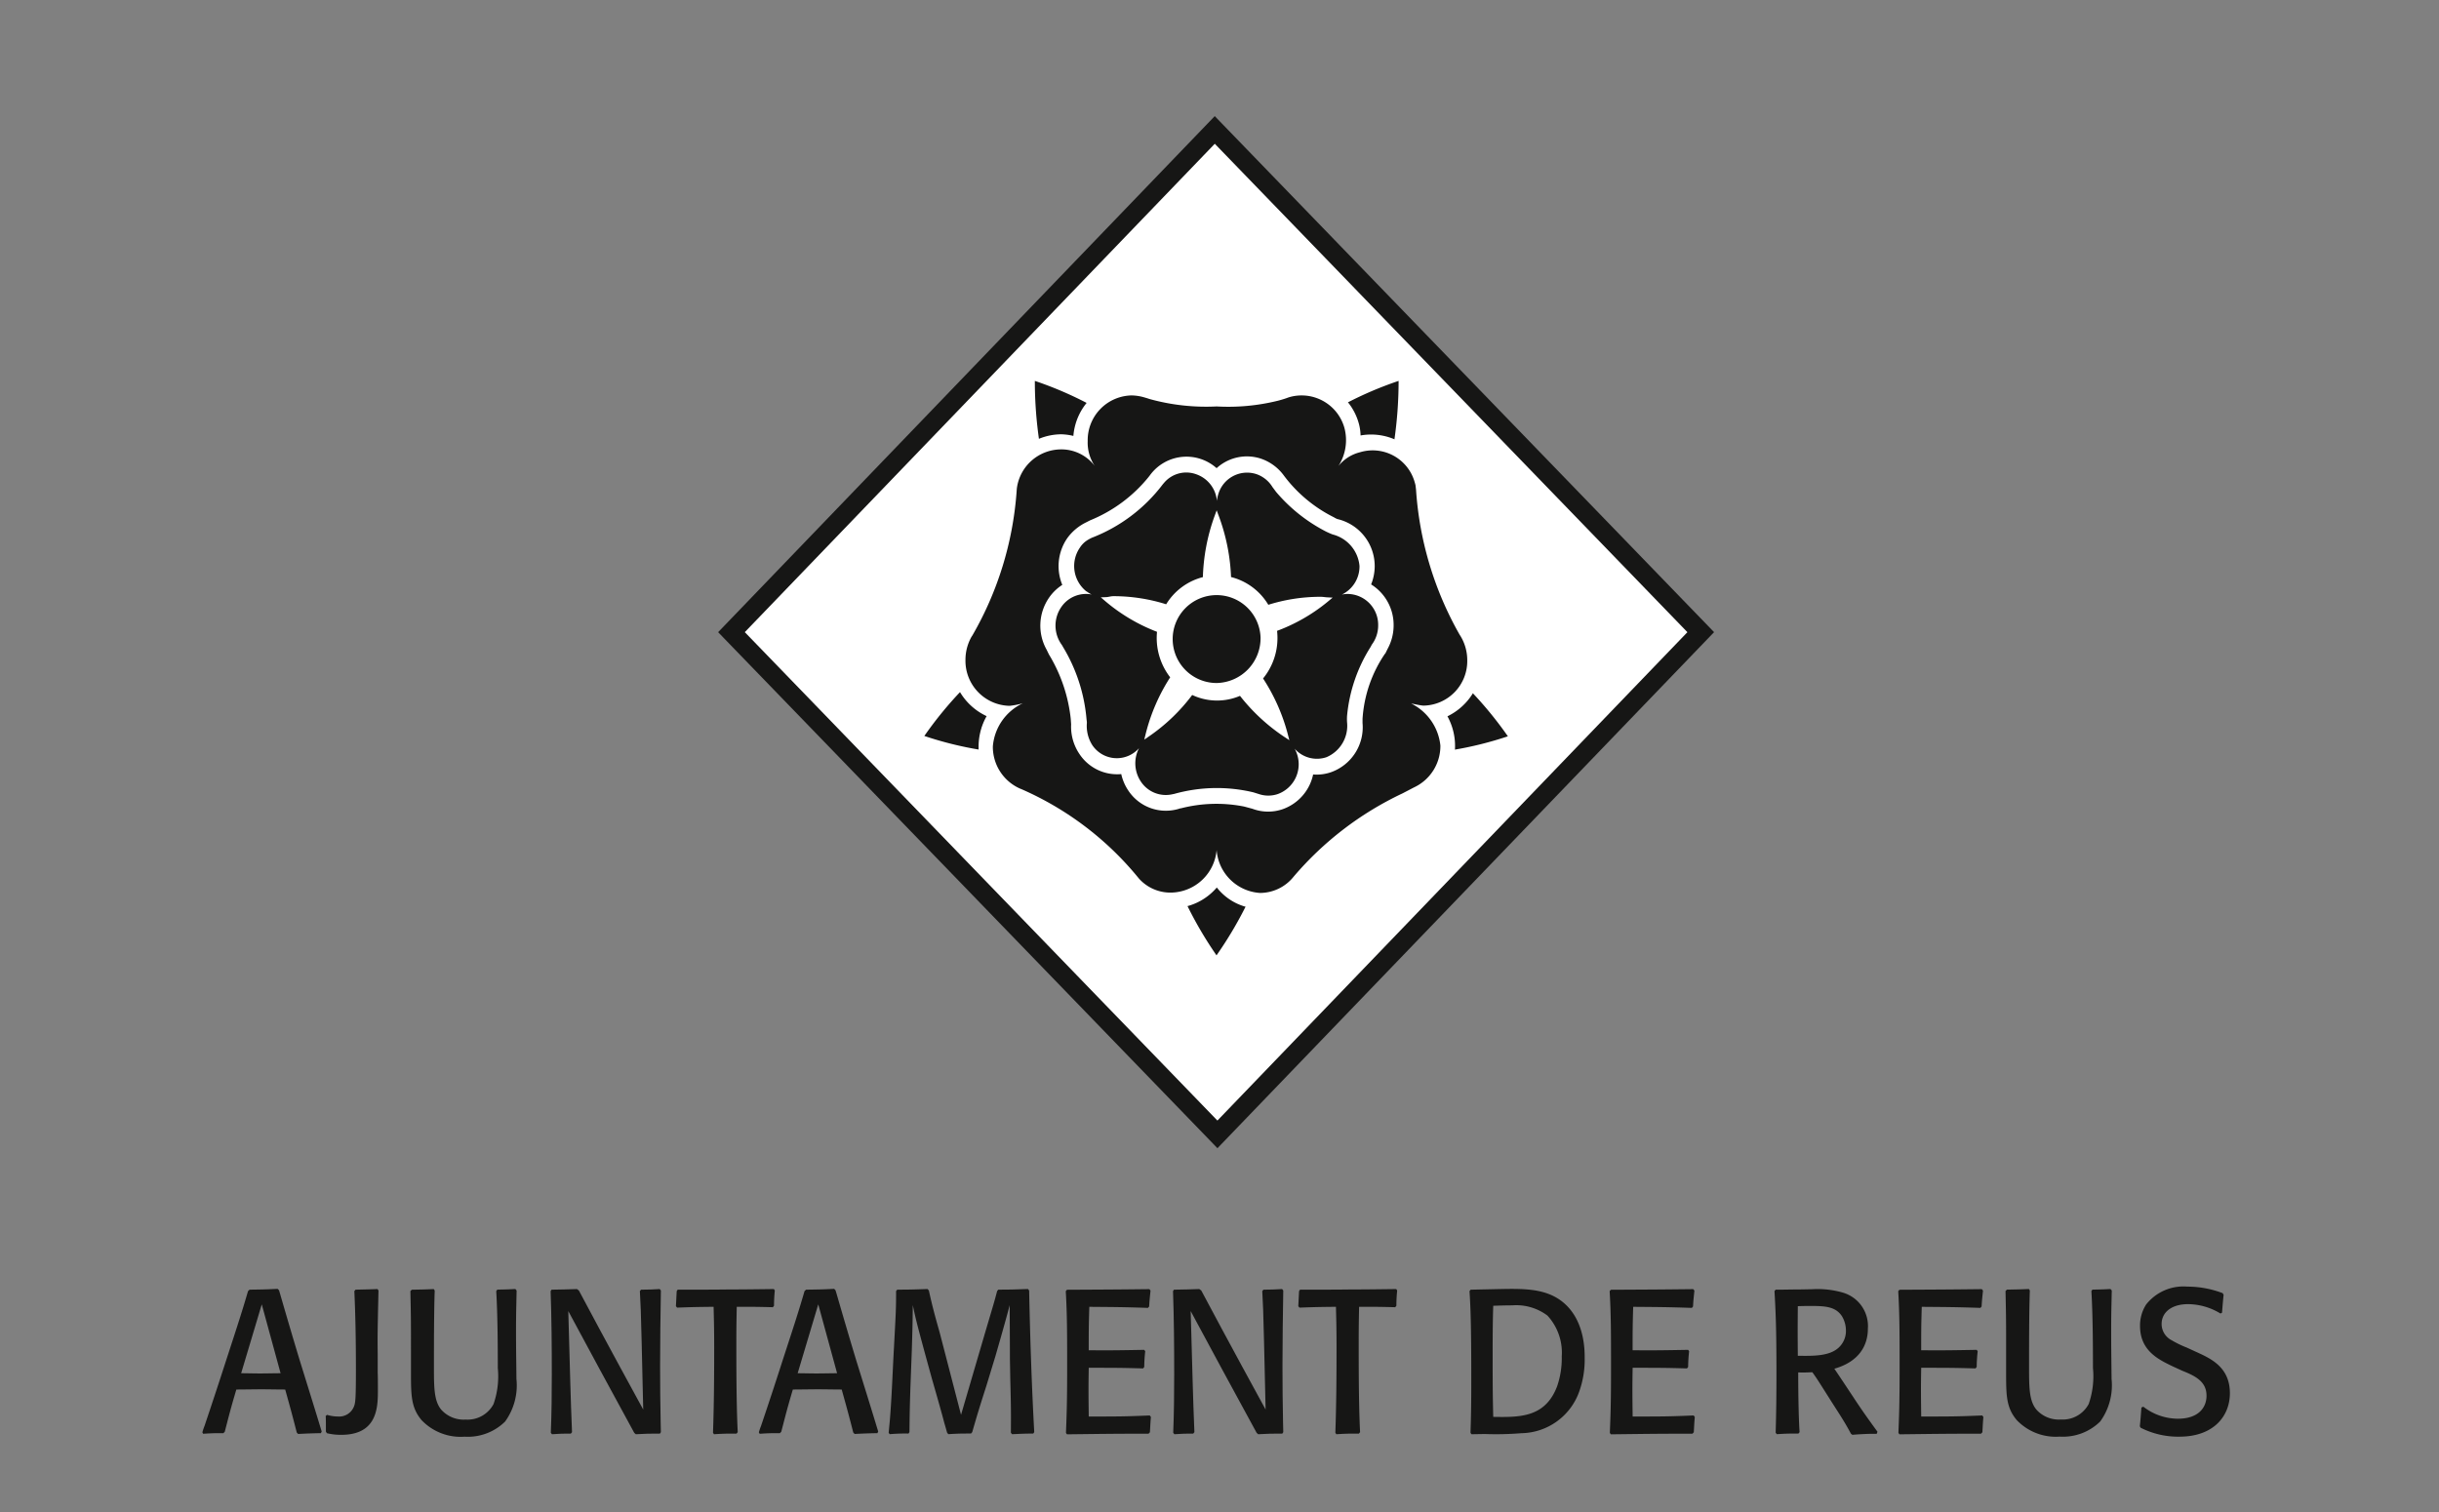 <svg xmlns="http://www.w3.org/2000/svg" width="229" height="142" viewBox="0 0 229 142">
  <rect x="0" y="0" width="229" height="142" fill="#808080" stroke="none"/>
  <g id="Grupo_3" data-name="Grupo 3" transform="translate(-4883 -1109)">
    <rect id="Rectángulo_7" data-name="Rectángulo 7" width="229" height="142" transform="translate(4883 1109)" fill="none"/>
    <g id="logo-prefooter-ajreus" transform="translate(4422.023 1048.175)">
      <path id="Trazado_18" data-name="Trazado 18" d="M522.941,120.186l45.572-47.361,45.822,47.361-45.572,47.362Z" transform="translate(6.52)" fill="#fff"/>
      <path id="Trazado_19" data-name="Trazado 19" d="M523.11,120.159,568.487,73l45.628,47.159-45.378,47.16Z" transform="translate(6.546 0.027)" fill="none" stroke="#161615" stroke-miterlimit="3.864" stroke-width="1.802"/>
      <path id="Trazado_20" data-name="Trazado 20" d="M487.175,167.622l-.129-.135c-1.178.058-1.345.058-2.634.076l-.147.135c-.534,1.837-.939,3.081-2.044,6.469q-1,3.1-2.044,6.2a5.611,5.611,0,0,0-.2.593l.075.135c.921-.058,1.1-.058,1.9-.058l.129-.134c.442-1.7.553-2.164,1.087-3.963.736,0,1.584-.02,2.394-.02.736,0,1.455.02,2.192.02.479,1.723.627,2.239,1.086,4.039l.129.134c.774-.038,1.179-.058,2.136-.076l.075-.153c-.554-1.837-1.474-4.785-2.044-6.624-.553-1.819-1.253-4.192-1.861-6.3Zm-1.621,1.32,1.768,6.47c-.644,0-1.307.02-1.934.02-.59,0-1.179-.02-1.769-.02Z" transform="translate(0 14.364)" fill="#161615"/>
      <path id="Trazado_21" data-name="Trazado 21" d="M490.142,181.039a5.436,5.436,0,0,0,1.364.152c3.333,0,3.425-2.526,3.425-4.1,0-.745,0-1.435-.017-1.722V173.65c-.018-1.743-.018-1.952.073-6.012l-.091-.134c-.978.038-1.29.038-2.064.058l-.111.135c.111,2.43.147,4.881.147,7.331,0,2.986-.055,3.179-.2,3.543a1.487,1.487,0,0,1-1.493.9,3.437,3.437,0,0,1-1.014-.154l-.129.1c.018.364.018.708.018.881v.594Z" transform="translate(1.526 14.366)" fill="#161615"/>
      <path id="Trazado_22" data-name="Trazado 22" d="M506.789,167.5c-.736.039-.846.039-1.694.058l-.1.142c.129,2.181.147,5,.147,7.217a7.953,7.953,0,0,1-.4,3.388,2.758,2.758,0,0,1-2.616,1.455,2.825,2.825,0,0,1-2.3-.937c-.644-.785-.68-1.953-.68-3.868,0-1.857,0-5.322.073-7.314l-.092-.134c-.92.039-1.05.039-2.063.058l-.129.135c.055,2.489.055,2.814.055,5.589v1.952c0,2.24,0,3.388,1,4.576a5.065,5.065,0,0,0,4.033,1.55,4.985,4.985,0,0,0,3.8-1.417,5.79,5.79,0,0,0,1.069-4l-.018-1.722c-.02-1.436-.02-2.049-.02-2.872,0-1.511.02-1.972.055-3.714Z" transform="translate(2.574 14.366)" fill="#161615"/>
      <path id="Trazado_23" data-name="Trazado 23" d="M518.7,180.139c-.037-1.8-.055-3.618-.055-5.417,0-2.355.037-4.749.074-7.084l-.111-.134c-.737.038-.921.058-1.751.058l-.111.134c.075,1.322.093,1.762.167,4.767l.147,6.356-2.285-4.193c-1.215-2.219-2.505-4.652-3.757-6.988l-.184-.134c-1.05.038-1.235.038-2.376.058l-.092.134c.092,2.6.111,5.227.111,7.831,0,1.817-.018,3.656-.092,5.474l.111.135c.883-.058.957-.058,1.768-.058l.111-.135c-.037-.784-.037-.823-.092-2.412-.018-.8-.055-1.588-.074-2.393l-.184-6.566,2.912,5.4q1.65,3.014,3.278,6.029l.147.135c1.1-.058,1.178-.058,2.265-.058l.092-.135Z" transform="translate(4.309 14.366)" fill="#161615"/>
      <path id="Trazado_24" data-name="Trazado 24" d="M527.792,169.074a13.662,13.662,0,0,1,.074-1.436l-.092-.134c-1.419.018-2.837.038-4.256.038-1.327.02-3.445.02-4.771.02l-.092.134c-.037.67-.037.746-.074,1.418l.111.134c1.639-.058,1.823-.058,3.427-.077.018.823.055,1.838.055,3.79,0,2.68-.018,5.36-.111,8.04l.092.135c1.014-.058,1.068-.058,2.118-.058l.111-.135c-.055-1.148-.129-3.043-.129-7.848,0-1.7,0-2.011.037-3.925,1.585,0,1.842,0,3.39.039Z" transform="translate(5.859 14.366)" fill="#161615"/>
      <path id="Trazado_25" data-name="Trazado 25" d="M532.542,167.622l-.129-.135c-1.178.058-1.345.058-2.634.076l-.147.135c-.534,1.837-.939,3.081-2.045,6.469q-.993,3.1-2.043,6.2a5.618,5.618,0,0,0-.2.593l.075.135c.921-.058,1.1-.058,1.9-.058l.129-.134c.442-1.7.553-2.164,1.086-3.963.737,0,1.585-.02,2.394-.02.737,0,1.456.02,2.193.02.479,1.723.625,2.239,1.086,4.039l.129.134c.774-.038,1.179-.058,2.137-.076l.074-.153c-.552-1.837-1.473-4.785-2.044-6.624-.552-1.819-1.252-4.192-1.86-6.3Zm-1.622,1.32,1.769,6.47c-.645,0-1.307.02-1.934.02-.59,0-1.179-.02-1.769-.02Z" transform="translate(6.884 14.364)" fill="#161615"/>
      <path id="Trazado_26" data-name="Trazado 26" d="M549,167.5c-1.272.039-1.436.058-2.781.058l-.111.135c-.276,1.053-.312,1.148-1.05,3.637l-2.339,7.983-2.007-7.734c-.369-1.3-.682-2.413-1.014-3.945l-.129-.134c-1.16.039-1.492.058-2.837.058l-.11.135c0,1.684-.018,1.9-.2,5.3-.129,2.279-.2,4.556-.387,6.836-.036.382-.073.784-.111,1.168l.093.134a17.041,17.041,0,0,1,1.768-.058l.092-.135c.018-1.493.018-1.99.092-4.249l.129-3.428c.055-1.914.074-2.335.092-4.249.258,1.224.331,1.531,1.069,4.268l.736,2.68c.185.632,1,3.484,1.143,4.077.092.306.183.632.276.958l.111.134c1.049-.058,1.141-.058,2.135-.058l.112-.135c.424-1.473.645-2.221,1.327-4.344l.846-2.777c.774-2.68,1.05-3.694,1.344-4.8,0,.727.02,3.656.02,5.016l.037,2.028c.054,2.1.073,2.776.054,4.94l.111.134c.958-.038,1.069-.058,1.989-.058l.093-.135c-.24-4.441-.387-8.863-.479-13.3Z" transform="translate(8.49 14.366)" fill="#161615"/>
      <path id="Trazado_27" data-name="Trazado 27" d="M558.248,179.373c-2.376.1-2.947.1-5.729.1-.018-1.819-.037-2.355,0-4.576,2.505,0,2.965,0,5.1.059l.111-.135a14.112,14.112,0,0,1,.092-1.474l-.092-.134c-2.248.038-2.947.056-5.213.038,0-1.762,0-2.316.055-4.078,2.339.02,3.132.02,5.508.1l.111-.132c.037-.69.074-.92.129-1.494l-.111-.135c-3.39.039-4.107.039-7.736.058l-.111.135c.129,2.2.129,4.039.129,7.256,0,3.5-.056,4.537-.111,6.049l.092.134c3.5-.038,4.07-.058,7.662-.058l.129-.135c.037-.65.037-.784.092-1.435Z" transform="translate(10.681 14.366)" fill="#161615"/>
      <path id="Trazado_28" data-name="Trazado 28" d="M569.438,180.139c-.037-1.8-.055-3.618-.055-5.417,0-2.355.037-4.749.074-7.084l-.111-.134c-.736.038-.921.058-1.749.058l-.111.134c.074,1.322.092,1.762.166,4.767l.147,6.356-2.285-4.193c-1.215-2.219-2.505-4.652-3.757-6.988l-.184-.134c-1.049.038-1.235.038-2.376.058l-.092.134c.092,2.6.111,5.227.111,7.831,0,1.817-.018,3.656-.092,5.474l.111.135c.883-.058.958-.058,1.768-.058l.111-.135c-.037-.784-.037-.823-.092-2.412-.018-.8-.055-1.588-.074-2.393l-.184-6.566,2.912,5.4q1.65,3.014,3.278,6.029l.147.135c1.1-.058,1.178-.058,2.265-.058l.092-.135Z" transform="translate(12.007 14.366)" fill="#161615"/>
      <path id="Trazado_29" data-name="Trazado 29" d="M578.528,169.074a13.957,13.957,0,0,1,.074-1.438l-.092-.132c-1.418.018-2.837.038-4.256.038-1.326.02-3.445.02-4.771.02l-.092.134c-.037.67-.037.746-.074,1.418l.111.134c1.639-.058,1.824-.058,3.426-.077.018.823.055,1.838.055,3.79,0,2.68-.018,5.36-.111,8.04l.092.135c1.013-.058,1.068-.058,2.118-.058l.111-.135c-.055-1.148-.129-3.043-.129-7.848,0-1.7,0-2.011.037-3.925,1.585,0,1.843,0,3.39.039Z" transform="translate(13.557 14.366)" fill="#161615"/>
      <path id="Trazado_30" data-name="Trazado 30" d="M584.693,181.117a29.746,29.746,0,0,0,3.444-.076,5.867,5.867,0,0,0,5.452-3.945,8.917,8.917,0,0,0,.5-3.12c0-.8,0-3.9-2.413-5.513-1.528-1.015-3.426-1-5.581-.957l-2.708.058-.111.134c.092,1.436.166,3.006.166,8.347,0,1.972-.018,3.408-.074,4.958l.092.135Zm.81-1.608c-.036-1.743-.055-2.164-.055-5.667,0-2.871.02-3.561.055-4.767.627-.02,1.143-.039,1.788-.039a4.876,4.876,0,0,1,3.3.958,5.135,5.135,0,0,1,1.345,3.828,8.065,8.065,0,0,1-.442,2.833c-1.123,2.929-3.519,2.891-5.987,2.853" transform="translate(15.675 14.365)" fill="#161615"/>
      <path id="Trazado_31" data-name="Trazado 31" d="M602.587,179.373c-2.376.1-2.947.1-5.729.1-.018-1.819-.037-2.355,0-4.576,2.505,0,2.966,0,5.1.059l.111-.135a14.385,14.385,0,0,1,.091-1.474l-.091-.134c-2.248.038-2.948.056-5.214.038,0-1.762,0-2.316.055-4.078,2.339.02,3.132.02,5.509.1l.109-.132c.037-.69.074-.92.129-1.494l-.111-.135c-3.388.039-4.107.039-7.736.058l-.111.135c.129,2.2.129,4.039.129,7.256,0,3.5-.055,4.537-.111,6.049l.092.134c3.5-.038,4.07-.058,7.662-.058l.129-.135c.037-.65.037-.784.092-1.435Z" transform="translate(17.409 14.366)" fill="#161615"/>
      <path id="Trazado_32" data-name="Trazado 32" d="M610.495,180.94c-.111-1.608-.129-4.556-.129-5.61.645.02.756,0,1.327-.017.441.612.552.8,1.657,2.545.59.939,1.215,1.857,1.751,2.832.073.135.146.268.221.4l.129.1c.386-.038.773-.058,1.16-.076.369-.02.754-.02,1.123-.02l.075-.191c-1.143-1.57-1.4-1.953-1.972-2.8-.332-.5-1.768-2.68-2.081-3.121,2.358-.669,3.15-2.221,3.15-3.752a3.273,3.273,0,0,0-2.322-3.388,8.478,8.478,0,0,0-2.891-.325l-1.124.02c-.627,0-1.528.02-1.86.02h-.461l-.11.134c.11,1.914.184,3.426.184,7.715,0,1.857-.018,3.733-.074,5.589l.111.134c.957-.058.976-.058,2.026-.058Zm-.166-7.179c-.018-2.125-.018-2.431,0-4.652.627-.02.958-.02,1.2-.02,1.382,0,2.377.058,2.967,1a2.641,2.641,0,0,1,.35,1.322,2.119,2.119,0,0,1-.7,1.607c-.885.8-2.413.767-3.813.747" transform="translate(19.447 14.369)" fill="#161615"/>
      <path id="Trazado_33" data-name="Trazado 33" d="M626.111,179.373c-2.376.1-2.947.1-5.729.1-.018-1.819-.037-2.355,0-4.576,2.505,0,2.965,0,5.1.059l.111-.135a14.1,14.1,0,0,1,.092-1.474l-.092-.134c-2.248.038-2.947.056-5.213.038,0-1.762,0-2.316.055-4.078,2.339.02,3.132.02,5.508.1l.111-.132c.037-.69.074-.92.129-1.494l-.111-.135c-3.39.039-4.107.039-7.736.058l-.111.135c.129,2.2.129,4.039.129,7.256,0,3.5-.056,4.537-.111,6.049l.092.134c3.5-.038,4.07-.058,7.663-.058l.129-.135c.037-.65.037-.784.092-1.435Z" transform="translate(20.978 14.366)" fill="#161615"/>
      <path id="Trazado_34" data-name="Trazado 34" d="M636.822,167.5c-.737.039-.848.039-1.694.058l-.093.135c.129,2.181.147,5,.147,7.217a7.974,7.974,0,0,1-.4,3.388,2.76,2.76,0,0,1-2.617,1.455,2.816,2.816,0,0,1-2.3-.937c-.646-.785-.683-1.953-.683-3.868,0-1.857,0-5.322.074-7.314l-.091-.134c-.921.039-1.05.039-2.064.058l-.129.135c.055,2.489.055,2.814.055,5.589v1.952c0,2.24,0,3.388,1,4.576a5.065,5.065,0,0,0,4.033,1.55,4.985,4.985,0,0,0,3.8-1.417,5.79,5.79,0,0,0,1.069-4l-.018-1.722c-.018-1.436-.018-2.049-.018-2.872,0-1.511.018-1.972.055-3.714Z" transform="translate(22.305 14.366)" fill="#161615"/>
      <path id="Trazado_35" data-name="Trazado 35" d="M642.324,173.028a9.788,9.788,0,0,1-1.418-.689,1.718,1.718,0,0,1-.94-1.512c0-1.13.957-1.876,2.487-1.876a5.912,5.912,0,0,1,3.039.881l.146-.076c.056-.691.075-.958.149-1.686l-.092-.153a9.331,9.331,0,0,0-3.316-.612,4.457,4.457,0,0,0-3.869,1.684,3.639,3.639,0,0,0-.57,2.011c0,2.335,1.75,3.158,3.058,3.789l.92.422c1.2.479,2.265,1,2.265,2.336,0,1.148-.792,2.163-2.689,2.163a5.317,5.317,0,0,1-3.242-1.129l-.183.076c-.056.728-.075,1.092-.149,1.761l.074.135a7.751,7.751,0,0,0,3.648.842c3.205,0,4.735-1.934,4.735-4.077,0-2.451-1.788-3.255-3.132-3.868Z" transform="translate(23.967 14.336)" fill="#161615"/>
      <path id="Trazado_36" data-name="Trazado 36" d="M544.994,120.865a3.291,3.291,0,0,1-1.572-.759,6.368,6.368,0,0,1-1.1-1.4,35.7,35.7,0,0,0-3.489,4.265,33.381,33.381,0,0,0,5.24,1.3,4.653,4.653,0,0,1,.1-1.738,3.756,3.756,0,0,1,.818-1.665" transform="translate(8.931 6.962)" fill="#161615"/>
      <path id="Trazado_37" data-name="Trazado 37" d="M581.053,120.9a3.28,3.28,0,0,0,1.572-.759,6.322,6.322,0,0,0,1.1-1.4,35.843,35.843,0,0,1,3.49,4.259,33.4,33.4,0,0,1-5.24,1.295,4.648,4.648,0,0,0-.1-1.737,3.761,3.761,0,0,0-.819-1.667" transform="translate(15.338 6.966)" fill="#161615"/>
      <path id="Trazado_38" data-name="Trazado 38" d="M574.319,98.9a3.607,3.607,0,0,0-.21-1.79,6.4,6.4,0,0,0-.94-1.519,34.035,34.035,0,0,1,4.982-2.131,38.8,38.8,0,0,1-.417,5.675,6.966,6.966,0,0,0-1.681-.465,3.063,3.063,0,0,0-1.736.229" transform="translate(14.142 3.132)" fill="#161615"/>
      <path id="Trazado_39" data-name="Trazado 39" d="M563.045,134.443a3.425,3.425,0,0,0,1.183,1.32,5.973,5.973,0,0,0,1.619.655,36.615,36.615,0,0,1-2.826,4.767,36.468,36.468,0,0,1-2.8-4.78,4.234,4.234,0,0,0,1.558-.638,3.614,3.614,0,0,0,1.27-1.325" transform="translate(12.176 9.35)" fill="#161615"/>
      <path id="Trazado_40" data-name="Trazado 40" d="M551.675,98.9a3.607,3.607,0,0,1,.211-1.79,6.391,6.391,0,0,1,.94-1.519,34.046,34.046,0,0,0-4.984-2.131,38.609,38.609,0,0,0,.417,5.67,6.966,6.966,0,0,1,1.682-.46,3.058,3.058,0,0,1,1.734.229" transform="translate(10.298 3.132)" fill="#161615"/>
      <path id="Trazado_41" data-name="Trazado 41" d="M571.2,94.047c.3-.081.469-.128.762-.228.168-.055.282-.108.427-.154a5.5,5.5,0,0,1,6.906,3.818,4.657,4.657,0,0,1,.16,1.108,5.619,5.619,0,0,1,6.407,4.055,5.969,5.969,0,0,1,.211,1.072l.071.493a30.314,30.314,0,0,0,3.911,12.526l.159.346a5.85,5.85,0,0,1,.636,2.659,5.739,5.739,0,0,1-3.238,5.221,5.778,5.778,0,0,1-2.408,7.917l-.3.124a27.734,27.734,0,0,0-10.724,8.119l-.215.206a5.4,5.4,0,0,1-3.932,1.709,5.2,5.2,0,0,1-4.076-2,5.531,5.531,0,0,1-4.2,1.946,5.318,5.318,0,0,1-4.1-1.959l-.074-.088a28.54,28.54,0,0,0-10.925-7.988,5.719,5.719,0,0,1-3.067-5.117,5.827,5.827,0,0,1,.754-2.885,5.7,5.7,0,0,1-3.3-5.233,5.823,5.823,0,0,1,1.091-3.413l.172-.294a30.3,30.3,0,0,0,3.484-12.279l.036-.3a5.608,5.608,0,0,1,5.48-4.946,5.152,5.152,0,0,1,1.182.153,5.621,5.621,0,0,1,5.489-5.17,7,7,0,0,1,1.77.3c.2.047.31.085.51.134a21.036,21.036,0,0,0,5.7.6,17.9,17.9,0,0,0,5.239-.457" transform="translate(9.267 3.124)" fill="#fff"/>
      <path id="Trazado_42" data-name="Trazado 42" d="M571.524,95.145a19.409,19.409,0,0,1-5.758.537,19.862,19.862,0,0,1-6.235-.68c-.18-.053-.278-.093-.46-.141a4.551,4.551,0,0,0-1.285-.213,4.206,4.206,0,0,0-4.124,4.286,3.905,3.905,0,0,0,.67,2.346,3.935,3.935,0,0,0-3.218-1.564,4.206,4.206,0,0,0-4.106,3.676l-.03.4a31.5,31.5,0,0,1-4.15,13.407l-.061.086a4.413,4.413,0,0,0-.582,2.2,4.232,4.232,0,0,0,4.149,4.311,7.5,7.5,0,0,0,1.237-.24,4.913,4.913,0,0,0-2.814,4.047,4.286,4.286,0,0,0,2.579,3.976l.068.025a29.32,29.32,0,0,1,11.014,8.344l.077.091a3.965,3.965,0,0,0,3.091,1.292,4.366,4.366,0,0,0,4.18-4,4.362,4.362,0,0,0,4.076,4.035A4.05,4.05,0,0,0,573,139.835a30.472,30.472,0,0,1,10.207-7.811l1.078-.561a4.292,4.292,0,0,0,2.491-3.938,4.98,4.98,0,0,0-2.745-3.949c.215.037.943.2,1.168.2a4.184,4.184,0,0,0,4.1-4.261,4.368,4.368,0,0,0-.636-2.276l-.074-.113a31.735,31.735,0,0,1-4.1-13.635l-.05-.418c-.02-.081-.041-.161-.066-.243a4.1,4.1,0,0,0-5.149-2.845,3.756,3.756,0,0,0-2.021,1.291,4.484,4.484,0,0,0,.557-3.6,4.174,4.174,0,0,0-5.179-2.861c-.1.03-.174.062-.286.1-.295.1-.466.149-.768.23" transform="translate(9.44 3.308)" fill="#161615"/>
      <path id="Trazado_43" data-name="Trazado 43" d="M568.248,132.517l-.789-.212a13.607,13.607,0,0,0-6.012.157l-.084.009a4.032,4.032,0,0,1-4.654-1.541,4.328,4.328,0,0,1-.7-1.7,4.055,4.055,0,0,1-3.893-1.73,4.386,4.386,0,0,1-.782-2.731l-.037-.532a14.884,14.884,0,0,0-2.079-6.141l-.212-.436a4.421,4.421,0,0,1,.218-4.694,4.182,4.182,0,0,1,1.33-1.232,4.432,4.432,0,0,1,.388-4.372,4.544,4.544,0,0,1,1.751-1.437c.128-.07.332-.168.332-.168a13.942,13.942,0,0,0,5.539-4.1s.077-.1.129-.165a4.056,4.056,0,0,1,6.13-.533,4.026,4.026,0,0,1,4.128-.974,4.258,4.258,0,0,1,1.978,1.427,13.424,13.424,0,0,0,4.835,4.066,2.12,2.12,0,0,0,.367.185,4.346,4.346,0,0,1,3.368,4.212,4.411,4.411,0,0,1-.392,1.824,4.287,4.287,0,0,1,2.169,3.759,4.389,4.389,0,0,1-.54,2.124l-.17.344a12.444,12.444,0,0,0-2.212,6.332c0,.158,0,.4,0,.4a4.283,4.283,0,0,1-2.829,4.43,3.944,3.944,0,0,1-1.782.187,4.237,4.237,0,0,1-2.779,3.3,4.012,4.012,0,0,1-2.705-.051" transform="translate(10.388 4.088)" fill="#fff"/>
      <path id="Trazado_44" data-name="Trazado 44" d="M568.236,132.487l-.788-.212a13.577,13.577,0,0,0-6,.158l-.084.008a4.023,4.023,0,0,1-4.644-1.539,4.331,4.331,0,0,1-.7-1.7,4.043,4.043,0,0,1-3.884-1.726,4.378,4.378,0,0,1-.781-2.725l-.037-.532a14.846,14.846,0,0,0-2.074-6.131l-.212-.437a4.416,4.416,0,0,1,.218-4.686,4.186,4.186,0,0,1,1.328-1.231,4.423,4.423,0,0,1,.387-4.364,4.537,4.537,0,0,1,1.747-1.435c.128-.07.33-.168.33-.168a13.916,13.916,0,0,0,5.527-4.1s.077-.1.129-.165a4.047,4.047,0,0,1,6.117-.532,4.013,4.013,0,0,1,4.117-.972,4.243,4.243,0,0,1,1.974,1.425,13.412,13.412,0,0,0,4.825,4.059,2.054,2.054,0,0,0,.366.184,4.338,4.338,0,0,1,3.361,4.206,4.417,4.417,0,0,1-.39,1.821,4.281,4.281,0,0,1,2.165,3.754,4.389,4.389,0,0,1-.54,2.119l-.169.344a12.419,12.419,0,0,0-2.209,6.322v.4a4.277,4.277,0,0,1-2.824,4.423,3.94,3.94,0,0,1-1.777.185,4.231,4.231,0,0,1-2.773,3.292,4,4,0,0,1-2.705-.045Z" transform="translate(10.392 4.092)" fill="none" stroke="#fff" stroke-miterlimit="3.864" stroke-width="0.4"/>
      <path id="Trazado_45" data-name="Trazado 45" d="M552.441,112.091a2.844,2.844,0,0,0,.479.294,2.809,2.809,0,0,0-2.848,1.174,3.067,3.067,0,0,0,.055,3.573l.1.176a15.678,15.678,0,0,1,2.212,6.8,2.8,2.8,0,0,1,.033.327,3.373,3.373,0,0,0,.516,2.109,2.773,2.773,0,0,0,3.967.653,3.075,3.075,0,0,0,.41-.379,3.086,3.086,0,0,0,.2,3.173,2.806,2.806,0,0,0,2.992,1.141l.106-.018a14.8,14.8,0,0,1,7.439-.15l.61.191a2.768,2.768,0,0,0,1.678-.028,2.978,2.978,0,0,0,1.824-3.718,3.131,3.131,0,0,0-.233-.542,2.787,2.787,0,0,0,2.977.8,3.2,3.2,0,0,0,1.942-3.285,4.577,4.577,0,0,1,0-.6,14.6,14.6,0,0,1,2.2-6.455l.121-.228a3.011,3.011,0,0,0,.6-1.813,2.9,2.9,0,0,0-2.84-2.951,2.743,2.743,0,0,0-.57.059,2.936,2.936,0,0,0,1.657-2.693,3.367,3.367,0,0,0-2.519-2.952c-.246-.088-.606-.263-.606-.263a15.311,15.311,0,0,1-4.706-3.732l-.339-.454a2.85,2.85,0,0,0-1.515-1.219,2.819,2.819,0,0,0-3.578,1.9,3.077,3.077,0,0,0-.125.621,2.9,2.9,0,0,0-1.949-2.508,2.727,2.727,0,0,0-3.012.805c-.048.054-.124.144-.124.144a15.209,15.209,0,0,1-6.642,5.009,3.814,3.814,0,0,0-.378.2,2.254,2.254,0,0,0-.76.735,3.042,3.042,0,0,0,.629,4.122" transform="translate(10.554 4.263)" fill="#161615"/>
      <path id="Trazado_46" data-name="Trazado 46" d="M561.661,121.078a17.207,17.207,0,0,1-4.146,4.013,17.64,17.64,0,0,1,2.375-5.44,5.831,5.831,0,0,1-1.319-3.717,6.043,6.043,0,0,1,.043-.714,16.709,16.709,0,0,1-5.011-2.948c.213-.008.453-.091.668-.091a16.363,16.363,0,0,1,5.086.807,5.524,5.524,0,0,1,3.576-2.652,18.344,18.344,0,0,1,1.1-5.9,18.417,18.417,0,0,1,1.162,5.9,5.531,5.531,0,0,1,3.63,2.707,16.216,16.216,0,0,1,5.031-.8c.227,0,.4.04.623.051a16.463,16.463,0,0,1-4.951,2.837,6.018,6.018,0,0,1,.054.807,5.832,5.832,0,0,1-1.407,3.821,17.765,17.765,0,0,1,2.409,5.4,17.847,17.847,0,0,1-4.278-3.991,5.326,5.326,0,0,1-4.648-.091" transform="translate(11.172 4.796)" fill="#fff"/>
      <path id="Trazado_47" data-name="Trazado 47" d="M561.668,121.027a17.091,17.091,0,0,1-4.116,3.979,17.516,17.516,0,0,1,2.359-5.4,5.826,5.826,0,0,1-1.267-4.394,16.55,16.55,0,0,1-4.975-2.924c.212-.008.449-.09.663-.09a16.294,16.294,0,0,1,5.048.8,5.489,5.489,0,0,1,3.551-2.631,18.183,18.183,0,0,1,1.1-5.855,18.321,18.321,0,0,1,1.154,5.85,5.489,5.489,0,0,1,3.6,2.684,16.126,16.126,0,0,1,4.994-.789c.226,0,.4.039.618.05a16.365,16.365,0,0,1-4.914,2.814,5.924,5.924,0,0,1,.054.8,5.784,5.784,0,0,1-1.4,3.79,17.68,17.68,0,0,1,2.392,5.358,17.664,17.664,0,0,1-4.248-3.957,5.287,5.287,0,0,1-4.614-.09Z" transform="translate(11.182 4.809)" fill="none" stroke="#fff" stroke-miterlimit="3.864" stroke-width="0.4"/>
      <path id="Trazado_48" data-name="Trazado 48" d="M567.328,114.935a4.127,4.127,0,1,0-4.124,4.287,4.208,4.208,0,0,0,4.124-4.287" transform="translate(12.004 5.739)" fill="#161615"/>
    </g>
  </g>
</svg>
